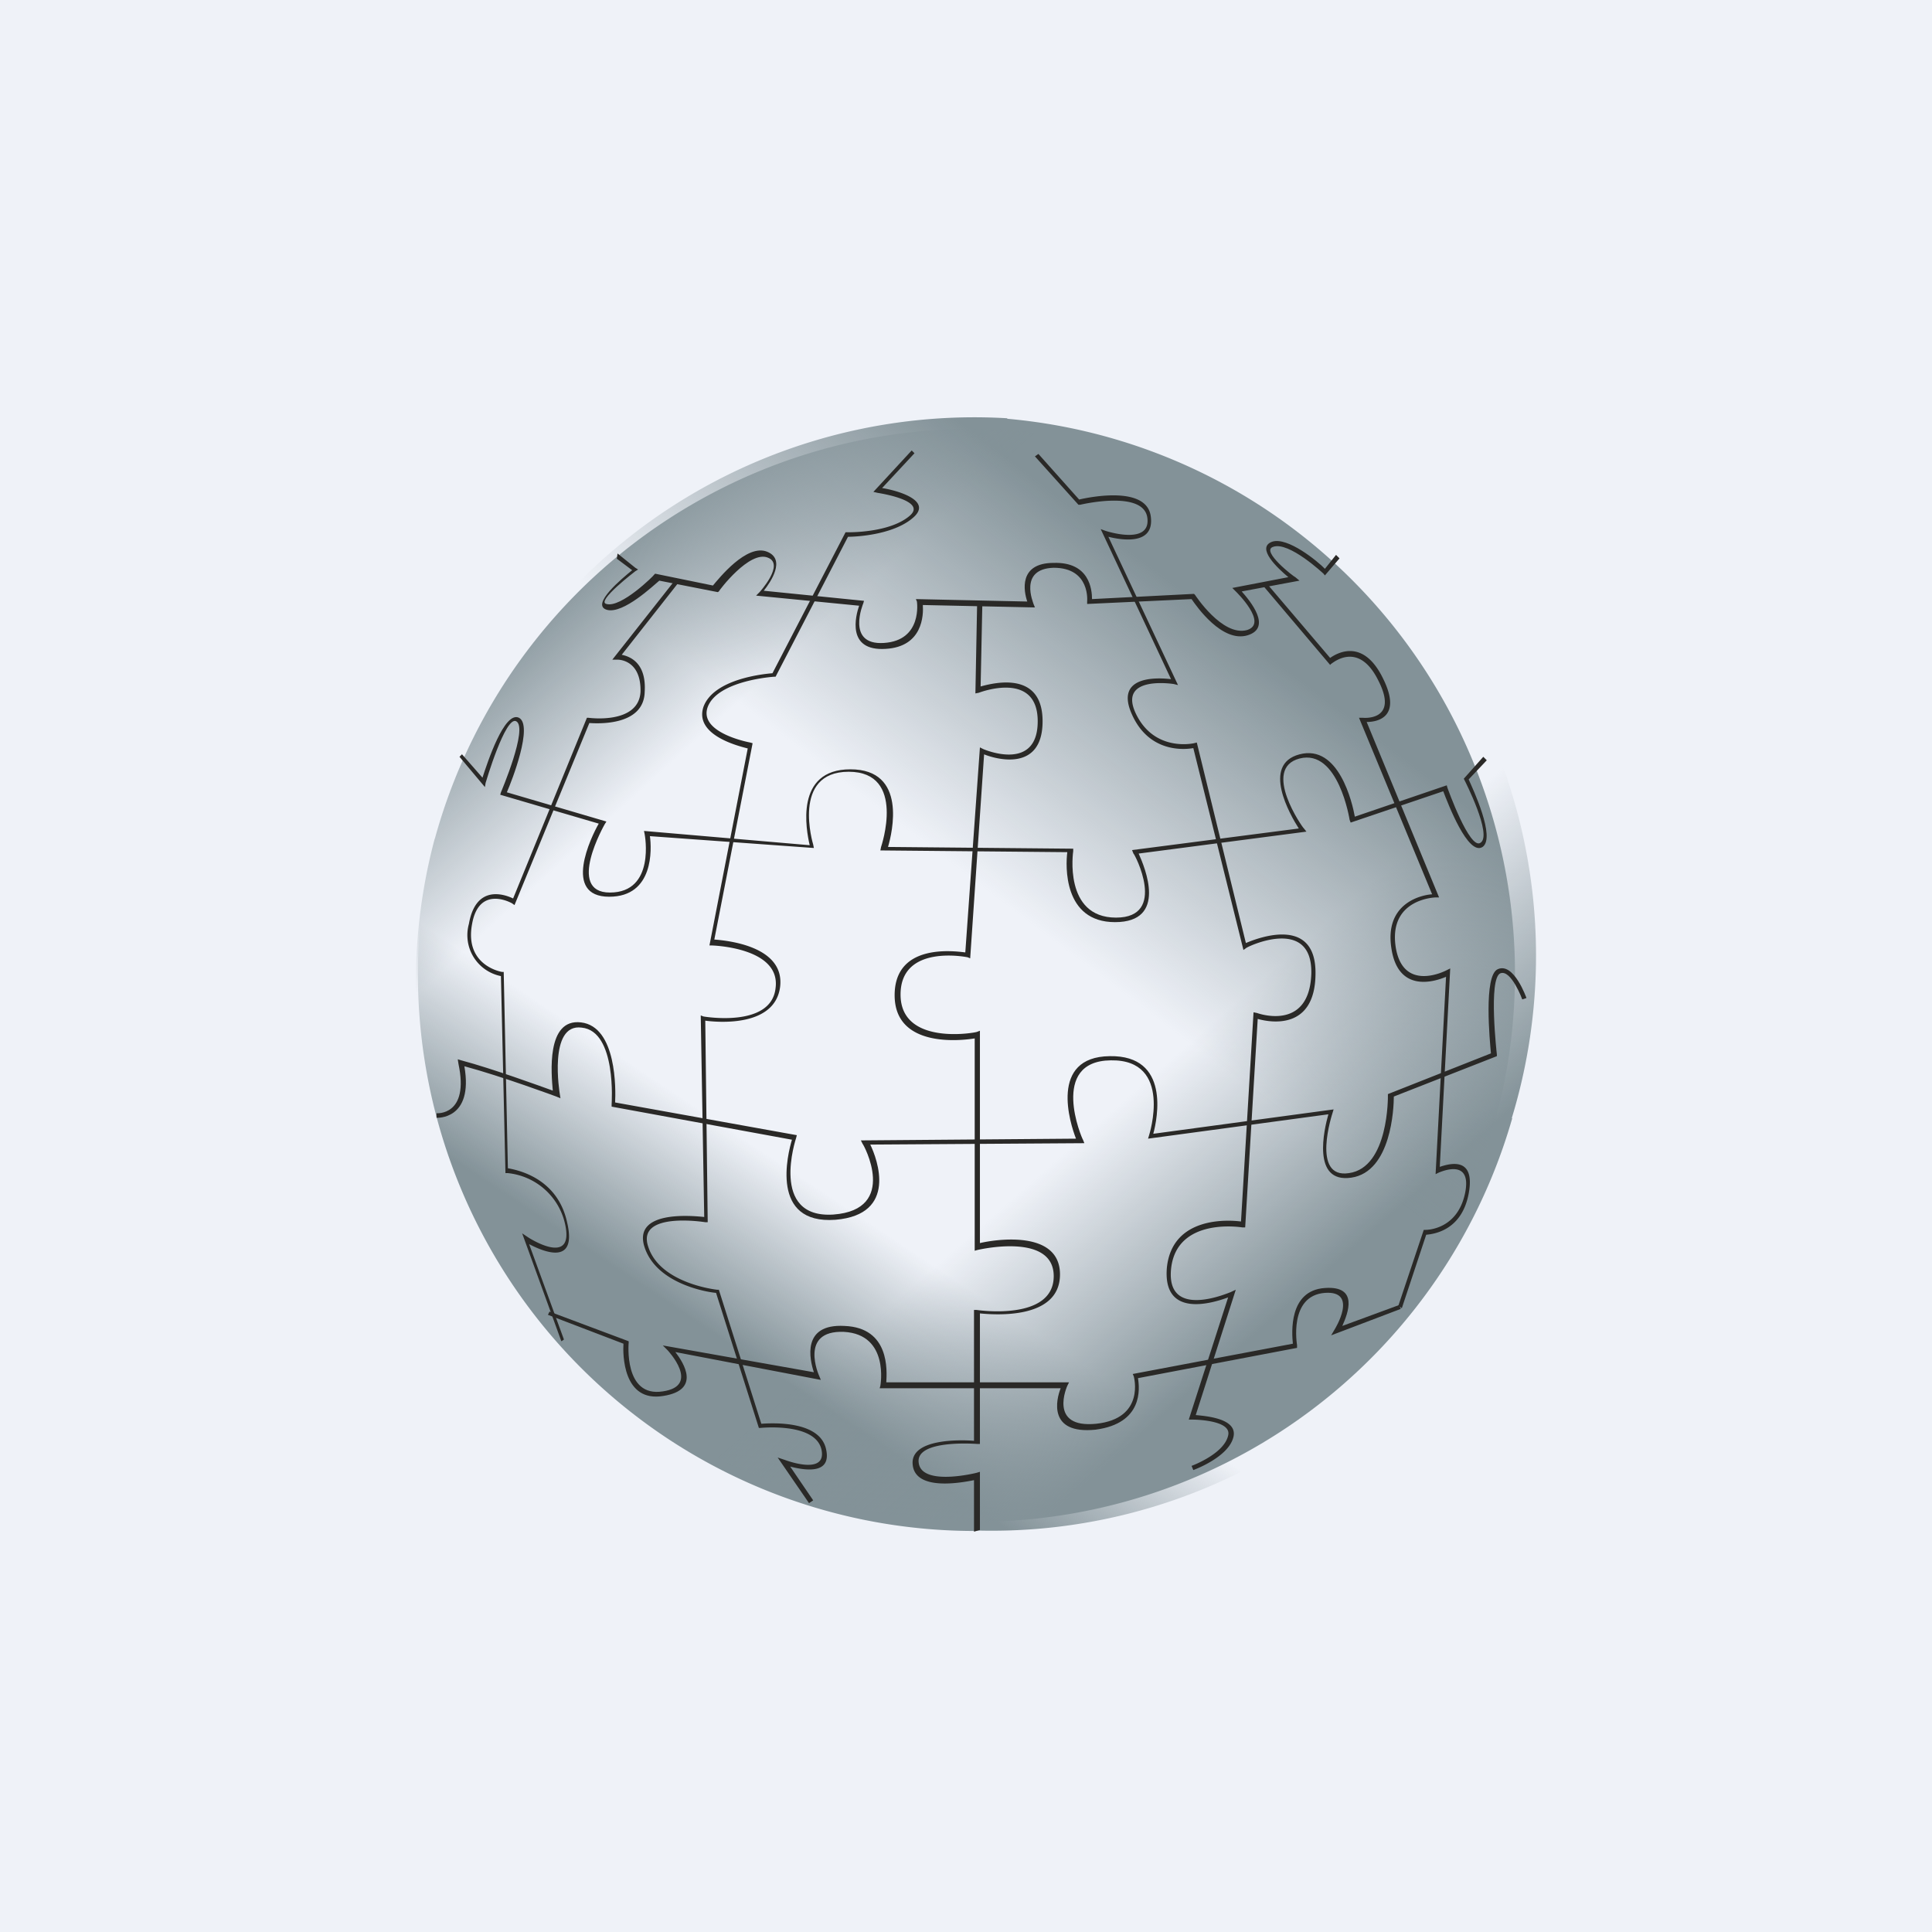<?xml version="1.0" encoding="UTF-8"?>
<!-- generated by Finnhub -->
<svg viewBox="0 0 55.5 55.5" xmlns="http://www.w3.org/2000/svg">
<path d="M 0,0 H 55.5 V 55.5 H 0 Z" fill="rgb(239, 242, 248)"/>
<path d="M 27.99,43.965 A 16,16 0 1,0 28.01,11.98 A 16,16 0 0,0 28,43.98 Z" fill="url(#d)"/>
<path d="M 43.43,32.115 A 16,16 0 1,0 12.54,23.83 A 16,16 0 0,0 43.44,32.13 Z" fill="url(#c)"/>
<path d="M 28.93,12.015 A 16,16 0 1,0 27.05,43.96 A 16,16 0 0,0 28.94,12.03 Z" fill="url(#b)"/>
<path d="M 12.49,24.085 A 16,16 0 1,0 43.52,31.89 A 16,16 0 0,0 12.49,24.1 Z" fill="url(#a)"/>
<path d="M 13.26,21.655 L 13.86,22.34 C 14,21.91 14.49,20.41 14.91,20.62 C 15.32,20.84 14.71,22.42 14.56,22.76 L 17.42,23.6 L 17.37,23.68 S 16.25,25.64 17.52,25.64 C 18.84,25.64 18.52,23.97 18.52,23.97 L 18.5,23.87 L 23.26,24.28 C 23.16,23.85 22.82,22.1 24.43,22.1 C 26.07,22.1 25.63,23.92 25.51,24.33 L 30.83,24.38 V 24.45 S 30.54,26.36 32.06,26.36 C 33.55,26.36 32.59,24.52 32.56,24.52 L 32.52,24.42 L 37.31,23.8 C 37.06,23.41 36.23,21.96 37.33,21.67 C 38.46,21.37 38.85,23.07 38.92,23.46 L 41.56,22.56 L 41.58,22.63 S 42.22,24.43 42.53,24.21 C 42.88,23.99 42.07,22.41 42.07,22.41 L 42.05,22.37 L 42.61,21.74 L 42.71,21.84 L 42.19,22.39 C 42.31,22.66 42.97,24.06 42.59,24.33 C 42.17,24.6 41.59,23.07 41.46,22.73 L 38.8,23.63 L 38.77,23.55 S 38.45,21.5 37.33,21.79 C 36.23,22.08 37.43,23.79 37.45,23.79 L 37.53,23.89 L 32.71,24.52 C 32.89,24.92 33.55,26.49 32.03,26.49 C 30.54,26.49 30.61,24.86 30.66,24.48 L 25.29,24.43 L 25.31,24.33 S 26.05,22.17 24.38,22.17 C 22.72,22.17 23.36,24.26 23.36,24.26 L 23.38,24.36 L 18.67,24.02 C 18.72,24.38 18.79,25.76 17.5,25.76 C 16.15,25.76 16.98,24.04 17.2,23.66 L 14.37,22.83 L 14.39,22.76 S 15.18,20.91 14.83,20.72 C 14.52,20.55 13.95,22.49 13.95,22.49 L 13.93,22.61 L 13.2,21.74 L 13.27,21.67 Z M 17.74,15.9 L 18.25,16.31 L 18.33,16.36 L 18.25,16.41 S 17.11,17.28 17.42,17.35 C 17.84,17.47 18.79,16.53 18.79,16.51 L 18.82,16.48 L 20.48,16.82 C 20.65,16.62 21.45,15.61 22.04,15.85 C 22.58,16.07 22.14,16.72 21.94,16.97 L 24.82,17.26 L 24.8,17.33 S 24.29,18.54 25.39,18.47 C 26.51,18.4 26.34,17.28 26.34,17.28 L 26.31,17.21 L 29.51,17.28 C 29.41,16.99 29.25,16.17 30.27,16.17 C 31.3,16.14 31.37,16.94 31.37,17.21 L 34.3,17.06 L 34.33,17.09 S 35.11,18.29 35.82,18.1 C 36.45,17.91 35.5,16.99 35.5,16.99 L 35.4,16.89 L 37.01,16.58 C 36.72,16.34 36.06,15.73 36.55,15.56 C 36.99,15.42 37.85,16.12 38.06,16.34 L 38.38,15.94 L 38.48,16.04 L 38.06,16.53 L 38.02,16.48 S 37.02,15.54 36.57,15.71 C 36.21,15.83 37.18,16.58 37.21,16.58 L 37.33,16.68 L 35.67,16.99 C 35.91,17.26 36.55,18.03 35.84,18.25 C 35.11,18.47 34.38,17.43 34.23,17.21 L 31.23,17.35 V 17.28 S 31.33,16.31 30.27,16.31 C 29.25,16.34 29.69,17.33 29.69,17.35 L 29.73,17.45 L 26.51,17.38 C 26.53,17.67 26.51,18.58 25.44,18.64 C 24.31,18.71 24.58,17.69 24.68,17.4 L 21.72,17.11 L 21.82,17.01 S 22.55,16.21 22.06,16.02 C 21.53,15.8 20.65,16.97 20.65,16.99 L 20.62,17.01 L 18.94,16.68 C 18.77,16.82 17.91,17.64 17.44,17.52 C 16.94,17.38 17.89,16.6 18.16,16.38 L 17.72,16.05 L 17.74,15.9 Z M 12.54,31.98 S 13.49,32.06 13.17,30.56 L 13.15,30.43 L 13.25,30.46 C 14.15,30.7 15.49,31.19 15.88,31.33 C 15.84,30.87 15.68,29.25 16.69,29.37 C 17.72,29.49 17.69,31.31 17.67,31.67 L 22.89,32.61 L 22.87,32.69 S 22.09,35.01 23.94,34.89 C 25.83,34.75 24.8,32.86 24.78,32.86 L 24.73,32.76 L 30.91,32.71 C 30.74,32.28 30.13,30.36 31.88,30.34 C 33.62,30.31 33.25,32.13 33.13,32.57 L 38.31,31.87 L 38.28,31.97 S 37.65,33.87 38.75,33.7 C 39.9,33.54 39.87,31.48 39.87,31.48 V 31.43 L 42.83,30.26 C 42.8,29.93 42.61,28.01 43.03,27.84 C 43.49,27.64 43.85,28.67 43.85,28.67 L 43.73,28.71 S 43.41,27.84 43.1,27.96 C 42.75,28.11 43,30.29 43,30.29 V 30.34 L 40.04,31.5 C 40.04,31.82 39.97,33.66 38.82,33.83 C 37.67,34 38.04,32.43 38.16,32.01 L 32.98,32.71 L 33.01,32.61 S 33.71,30.43 31.91,30.46 C 30.13,30.48 31.08,32.71 31.11,32.74 L 31.15,32.84 L 25,32.88 C 25.2,33.29 25.8,34.89 24,35.04 C 22.11,35.18 22.63,33.14 22.75,32.74 L 17.57,31.79 V 31.72 S 17.72,29.62 16.71,29.52 C 15.74,29.39 16.08,31.42 16.08,31.42 L 16.1,31.55 L 15.98,31.5 S 14.42,30.92 13.34,30.63 C 13.61,32.18 12.54,32.11 12.54,32.11 V 31.98 Z M 15.79,37.68 L 18.06,38.53 V 38.57 S 17.91,40.15 19.04,39.97 C 20.14,39.81 19.18,38.79 19.18,38.79 L 19.04,38.65 L 23.38,39.42 C 23.26,39.06 23.02,38.02 24.26,38.09 C 25.56,38.14 25.48,39.37 25.46,39.71 H 30.71 L 30.66,39.81 S 30.1,41.04 31.49,40.9 C 32.91,40.75 32.57,39.54 32.57,39.54 L 32.54,39.47 L 37.14,38.6 C 37.11,38.3 37.01,37.07 38.06,37 C 39.04,36.93 38.72,37.73 38.56,38.09 L 40.19,37.49 L 40.24,37.6 L 38.24,38.36 L 38.34,38.19 S 39.04,37.07 38.06,37.14 C 37.01,37.22 37.26,38.64 37.26,38.64 V 38.72 L 32.69,39.59 C 32.74,39.89 32.84,40.89 31.47,41.07 C 30.1,41.21 30.34,40.2 30.47,39.88 H 25.27 L 25.29,39.81 S 25.56,38.33 24.24,38.26 C 22.94,38.21 23.53,39.52 23.53,39.52 L 23.58,39.64 L 19.4,38.84 C 19.65,39.16 20.13,39.93 19.06,40.1 C 17.89,40.3 17.89,38.89 17.91,38.6 L 15.74,37.77 L 15.79,37.67 Z" fill="rgb(42, 41, 39)"/>
<path d="M 16.12,38.515 L 15,35.43 L 15.18,35.55 S 16.52,36.42 16.23,35.15 A 1.88,1.88 0 0,0 14.59,33.7 H 14.52 L 14.39,28.04 A 1.2,1.2 0 0,1 13.47,26.54 C 13.67,25.4 14.49,25.69 14.74,25.81 L 16.86,20.62 H 16.91 S 18.35,20.82 18.4,19.87 C 18.42,18.93 17.74,18.95 17.74,18.95 H 17.59 L 19.38,16.68 L 19.48,16.75 L 17.86,18.81 C 18.11,18.86 18.57,19.05 18.52,19.87 C 18.5,20.84 17.22,20.79 16.93,20.77 L 14.78,26 L 14.71,25.95 S 13.76,25.4 13.56,26.55 C 13.34,27.75 14.42,27.92 14.42,27.92 H 14.47 L 14.59,33.56 C 14.86,33.61 16.01,33.83 16.29,35.11 C 16.59,36.37 15.62,35.96 15.2,35.74 L 16.2,38.48 L 16.13,38.53 Z M 26.27,13.02 L 25.34,14.02 C 25.73,14.08 26.83,14.37 26.22,14.88 C 25.65,15.37 24.58,15.42 24.36,15.42 L 22.28,19.44 H 22.24 S 20.62,19.54 20.33,20.31 C 20.06,21.06 21.55,21.33 21.55,21.33 L 21.62,21.35 L 20.52,26.99 C 20.92,27.02 22.55,27.19 22.41,28.35 C 22.26,29.51 20.62,29.37 20.26,29.32 L 20.33,35.11 H 20.26 S 18.28,34.79 18.62,35.81 C 18.96,36.88 20.6,37.05 20.6,37.05 H 20.65 L 21.87,40.9 C 22.17,40.88 23.55,40.8 23.73,41.63 C 23.9,42.38 23.09,42.23 22.7,42.13 L 23.36,43.1 L 23.24,43.18 L 22.34,41.87 L 22.55,41.94 S 23.75,42.4 23.6,41.65 C 23.43,40.85 21.84,41.02 21.84,41.02 H 21.8 L 20.57,37.14 C 20.31,37.12 18.87,36.88 18.52,35.84 C 18.16,34.77 19.84,34.92 20.23,34.96 L 20.13,29.17 L 20.21,29.2 S 22.16,29.54 22.28,28.38 C 22.43,27.21 20.45,27.16 20.45,27.16 H 20.38 L 21.48,21.5 C 21.16,21.42 19.94,21.1 20.21,20.3 C 20.51,19.5 21.94,19.36 22.19,19.34 L 24.29,15.29 H 24.34 S 25.56,15.32 26.14,14.81 C 26.64,14.37 25.22,14.16 25.22,14.16 L 25.09,14.13 L 26.19,12.94 L 26.27,13.02 Z M 27.98,44 V 42.52 C 27.63,42.59 26.31,42.84 26.22,42.09 C 26.12,41.31 27.63,41.36 27.98,41.39 V 37.63 H 28.05 S 30.27,37.97 30.27,36.66 C 30.27,35.38 28.07,35.91 28.07,35.91 L 28,35.93 V 29.83 C 27.58,29.9 25.7,30.1 25.7,28.59 C 25.7,27.12 27.34,27.31 27.73,27.36 L 28.15,21.47 L 28.25,21.52 S 29.81,22.2 29.81,20.72 S 28.12,19.9 28.12,19.9 L 28.02,19.92 L 28.07,17.32 H 28.22 L 28.17,19.72 C 28.57,19.61 29.95,19.27 29.95,20.72 S 28.64,21.82 28.27,21.67 L 27.87,27.53 L 27.8,27.5 S 25.87,27.1 25.87,28.57 C 25.87,30.07 28.07,29.66 28.07,29.64 L 28.15,29.61 V 35.71 C 28.56,35.61 30.45,35.31 30.45,36.61 C 30.45,37.92 28.56,37.77 28.15,37.73 V 41.48 H 28.07 S 26.31,41.34 26.39,42.01 C 26.46,42.71 28.05,42.31 28.05,42.31 L 28.15,42.28 V 43.95 L 27.98,44 Z M 29.83,13.04 L 31,14.35 C 31.3,14.28 32.96,13.94 33.06,14.85 C 33.16,15.68 32.2,15.51 31.84,15.42 L 33.84,19.68 L 33.72,19.65 S 32.12,19.39 32.62,20.48 C 33.15,21.62 34.3,21.35 34.3,21.35 L 34.38,21.33 L 35.79,27.09 C 36.19,26.92 37.82,26.32 37.79,27.99 C 37.77,29.61 36.48,29.37 36.13,29.27 L 35.77,35.26 H 35.69 S 33.79,34.94 33.64,36.46 C 33.5,37.94 35.33,37.12 35.35,37.12 L 35.5,37.05 L 34.35,40.65 C 34.65,40.68 35.57,40.75 35.43,41.29 C 35.28,41.87 34.28,42.23 34.28,42.23 L 34.23,42.11 S 35.16,41.77 35.28,41.24 C 35.4,40.78 34.25,40.78 34.25,40.78 H 34.15 L 35.28,37.27 C 34.82,37.44 33.4,37.87 33.52,36.42 C 33.67,34.94 35.28,35.04 35.65,35.09 L 36.01,29.08 L 36.11,29.1 S 37.62,29.66 37.67,27.96 C 37.7,26.29 35.79,27.21 35.79,27.24 L 35.72,27.29 L 34.28,21.49 C 34.01,21.54 33.01,21.62 32.52,20.53 C 32.01,19.41 33.22,19.46 33.64,19.51 L 31.62,15.2 L 31.76,15.25 S 33.06,15.68 32.96,14.88 C 32.86,14.06 31.03,14.5 31.03,14.5 H 30.98 L 29.73,13.11 L 29.83,13.04 Z M 36.38,16.75 L 38.21,18.9 C 38.41,18.76 39.16,18.32 39.73,19.49 C 40.29,20.62 39.55,20.74 39.26,20.74 L 41.34,25.78 H 41.24 S 39.9,25.81 40.09,27.18 C 40.29,28.55 41.56,27.87 41.56,27.87 L 41.66,27.82 L 41.36,33.52 C 41.66,33.42 42.39,33.22 42.19,34.29 C 41.99,35.35 41.19,35.45 40.97,35.47 L 40.27,37.58 L 40.17,37.51 L 40.9,35.33 H 40.95 S 41.87,35.35 42.09,34.26 C 42.29,33.24 41.36,33.68 41.34,33.68 L 41.24,33.73 L 41.54,28.06 C 41.19,28.21 40.16,28.52 39.97,27.24 C 39.77,25.95 40.82,25.71 41.14,25.69 L 39.04,20.62 H 39.16 S 40.19,20.72 39.6,19.56 C 39.02,18.37 38.26,19.07 38.24,19.07 L 38.21,19.1 L 36.28,16.82 L 36.38,16.75 Z" fill="rgb(42, 41, 39)"/>
<defs>
<linearGradient id="d" x1="37.5" x2="18.5" y1="13" y2="41.5" gradientUnits="userSpaceOnUse">
<stop stop-color="rgb(131, 146, 152)" stop-opacity="0" offset=".74"/>
<stop stop-color="rgb(131, 146, 152)" offset=".89"/>
</linearGradient>
<linearGradient id="c" x1="15.98" x2="38.59" y1="14.93" y2="40.66" gradientUnits="userSpaceOnUse">
<stop stop-color="rgb(131, 146, 152)" stop-opacity="0" offset=".68"/>
<stop stop-color="rgb(131, 146, 152)" offset=".9"/>
</linearGradient>
<linearGradient id="b" x1="17.64" x2="38.28" y1="42.39" y2="15.06" gradientUnits="userSpaceOnUse">
<stop stop-color="rgb(131, 146, 152)" stop-opacity="0" offset=".58"/>
<stop stop-color="rgb(131, 146, 152)" offset=".88"/>
</linearGradient>
<linearGradient id="a" x1="40.23" x2="17.2" y1="40.84" y2="15.49" gradientUnits="userSpaceOnUse">
<stop stop-color="rgb(131, 146, 152)" stop-opacity="0" offset=".82"/>
<stop stop-color="rgb(131, 146, 152)" offset="1"/>
</linearGradient>
</defs>
</svg>
